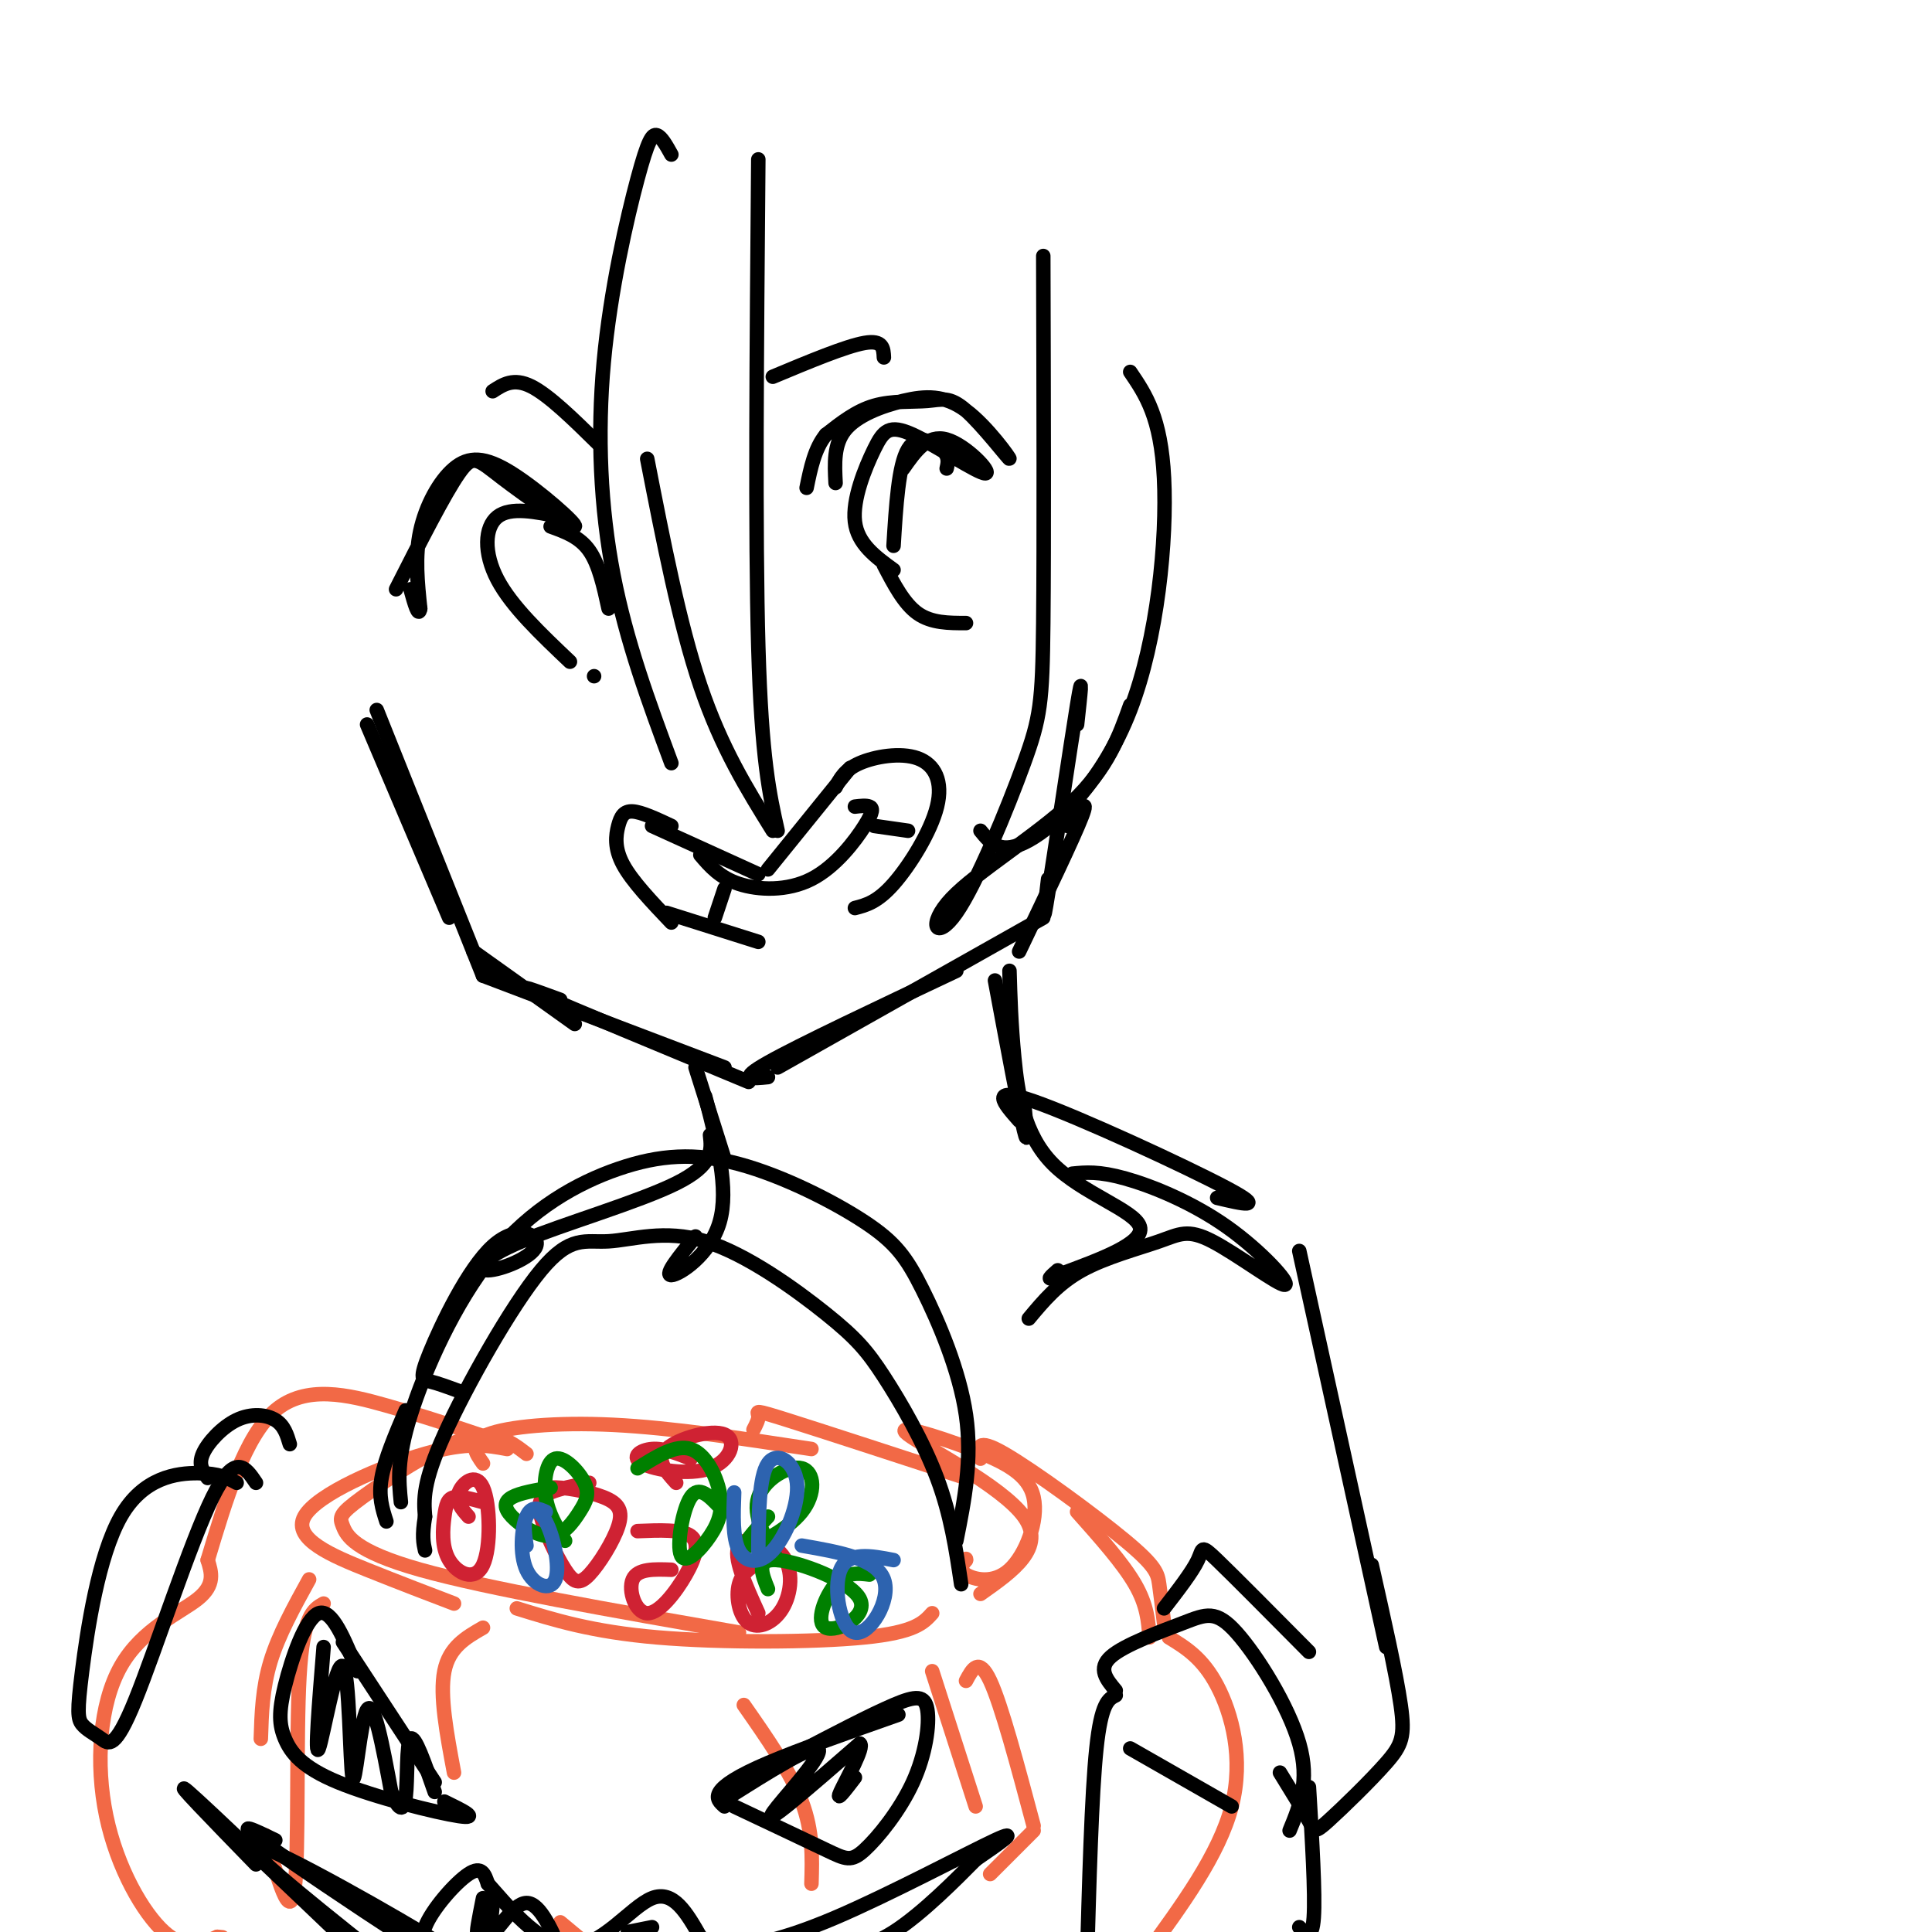 <svg viewBox='0 0 400 400' version='1.1' xmlns='http://www.w3.org/2000/svg' xmlns:xlink='http://www.w3.org/1999/xlink'><g fill='none' stroke='rgb(0,0,0)' stroke-width='3' stroke-linecap='round' stroke-linejoin='round'><path d='M76,150c0.000,0.000 17.000,40.000 17,40'/><path d='M78,147c0.000,0.000 22.000,55.000 22,55'/><path d='M98,197c0.000,0.000 21.000,15.000 21,15'/><path d='M100,202c0.000,0.000 50.000,19.000 50,19'/><path d='M116,207c-5.250,-1.917 -10.500,-3.833 -4,-1c6.500,2.833 24.750,10.417 43,18'/><path d='M159,223c-3.250,0.333 -6.500,0.667 0,-3c6.500,-3.667 22.750,-11.333 39,-19'/><path d='M161,221c0.000,0.000 55.000,-31.000 55,-31'/><path d='M217,183c0.000,0.000 2.000,-6.000 2,-6'/><path d='M211,197c5.667,-11.833 11.333,-23.667 13,-28c1.667,-4.333 -0.667,-1.167 -3,2'/><path d='M217,182c-0.667,5.689 -1.333,11.378 0,3c1.333,-8.378 4.667,-30.822 6,-39c1.333,-8.178 0.667,-2.089 0,4'/><path d='M135,171c0.000,0.000 22.000,10.000 22,10'/><path d='M159,180c0.000,0.000 17.000,-21.000 17,-21'/><path d='M139,171c-3.071,-1.440 -6.143,-2.881 -8,-3c-1.857,-0.119 -2.500,1.083 -3,3c-0.500,1.917 -0.857,4.548 1,8c1.857,3.452 5.929,7.726 10,12'/><path d='M138,189c0.000,0.000 19.000,6.000 19,6'/><path d='M173,163c0.935,-1.817 1.869,-3.633 5,-5c3.131,-1.367 8.458,-2.284 12,-1c3.542,1.284 5.300,4.769 4,10c-1.300,5.231 -5.657,12.209 -9,16c-3.343,3.791 -5.671,4.396 -8,5'/><path d='M145,177c2.003,2.348 4.006,4.695 8,6c3.994,1.305 9.978,1.566 15,-1c5.022,-2.566 9.083,-7.960 11,-11c1.917,-3.040 1.691,-3.726 1,-4c-0.691,-0.274 -1.845,-0.137 -3,0'/><path d='M150,184c0.000,0.000 -2.000,6.000 -2,6'/><path d='M181,171c0.000,0.000 7.000,1.000 7,1'/><path d='M82,122c5.014,-9.872 10.028,-19.744 13,-24c2.972,-4.256 3.902,-2.898 9,1c5.098,3.898 14.363,10.334 15,10c0.637,-0.334 -7.355,-7.440 -13,-11c-5.645,-3.560 -8.943,-3.574 -12,-1c-3.057,2.574 -5.873,7.735 -7,13c-1.127,5.265 -0.563,10.632 0,16'/><path d='M87,126c-0.333,2.000 -1.167,-1.000 -2,-4'/><path d='M116,107c-5.156,-1.067 -10.311,-2.133 -13,0c-2.689,2.133 -2.911,7.467 0,13c2.911,5.533 8.956,11.267 15,17'/><path d='M123,140c0.000,0.000 0.000,0.000 0,0'/><path d='M173,100c-0.209,-4.011 -0.417,-8.022 2,-11c2.417,-2.978 7.461,-4.924 12,-6c4.539,-1.076 8.574,-1.284 13,2c4.426,3.284 9.244,10.060 9,10c-0.244,-0.060 -5.550,-6.954 -9,-10c-3.450,-3.046 -5.044,-2.243 -8,-2c-2.956,0.243 -7.273,-0.073 -11,1c-3.727,1.073 -6.863,3.537 -10,6'/><path d='M171,90c-2.333,2.833 -3.167,6.917 -4,11'/><path d='M196,97c0.289,-1.244 0.578,-2.489 -1,-4c-1.578,-1.511 -5.022,-3.289 -7,0c-1.978,3.289 -2.489,11.644 -3,20'/><path d='M187,97c2.496,-3.568 4.991,-7.136 9,-6c4.009,1.136 9.530,6.976 8,7c-1.530,0.024 -10.111,-5.767 -15,-8c-4.889,-2.233 -6.085,-0.909 -8,3c-1.915,3.909 -4.547,10.403 -4,15c0.547,4.597 4.274,7.299 8,10'/><path d='M183,117c2.083,4.000 4.167,8.000 7,10c2.833,2.000 6.417,2.000 10,2'/><path d='M114,109c3.000,1.083 6.000,2.167 8,5c2.000,2.833 3.000,7.417 4,12'/><path d='M102,81c2.167,-1.417 4.333,-2.833 8,-1c3.667,1.833 8.833,6.917 14,12'/><path d='M160,78c7.583,-3.167 15.167,-6.333 19,-7c3.833,-0.667 3.917,1.167 4,3'/><path d='M144,221c0.000,0.000 6.000,19.000 6,19'/><path d='M146,227c2.489,9.578 4.978,19.156 3,26c-1.978,6.844 -8.422,10.956 -10,11c-1.578,0.044 1.711,-3.978 5,-8'/><path d='M206,203c2.500,13.417 5.000,26.833 6,31c1.000,4.167 0.500,-0.917 0,-6'/><path d='M209,201c0.155,5.446 0.310,10.893 1,18c0.690,7.107 1.917,15.875 8,22c6.083,6.125 17.024,9.607 18,13c0.976,3.393 -8.012,6.696 -17,10'/><path d='M219,264c-2.833,1.500 -1.417,0.250 0,-1'/><path d='M222,243c2.741,-0.275 5.482,-0.550 11,1c5.518,1.550 13.813,4.924 21,10c7.187,5.076 13.266,11.855 12,12c-1.266,0.145 -9.875,-6.342 -15,-9c-5.125,-2.658 -6.764,-1.485 -11,0c-4.236,1.485 -11.067,3.281 -16,6c-4.933,2.719 -7.966,6.359 -11,10'/><path d='M147,235c0.359,3.078 0.719,6.157 -7,10c-7.719,3.843 -23.516,8.452 -32,12c-8.484,3.548 -9.654,6.035 -7,6c2.654,-0.035 9.131,-2.592 10,-5c0.869,-2.408 -3.870,-4.666 -9,0c-5.130,4.666 -10.650,16.256 -13,22c-2.350,5.744 -1.528,5.641 0,6c1.528,0.359 3.764,1.179 6,2'/><path d='M211,232c-3.222,-3.644 -6.444,-7.289 3,-4c9.444,3.289 31.556,13.511 40,18c8.444,4.489 3.222,3.244 -2,2'/></g>
<g fill='none' stroke='rgb(242,105,70)' stroke-width='3' stroke-linecap='round' stroke-linejoin='round'><path d='M105,300c-4.077,-0.762 -8.155,-1.524 -17,1c-8.845,2.524 -22.458,8.333 -25,13c-2.542,4.667 5.988,8.190 13,11c7.012,2.810 12.506,4.905 18,7'/><path d='M109,301c-3.260,-2.496 -6.520,-4.992 -13,-3c-6.480,1.992 -16.180,8.472 -21,12c-4.820,3.528 -4.759,4.104 -4,6c0.759,1.896 2.217,5.113 16,9c13.783,3.887 39.892,8.443 66,13'/><path d='M107,333c7.778,2.422 15.556,4.844 29,6c13.444,1.156 32.556,1.044 43,0c10.444,-1.044 12.222,-3.022 14,-5'/><path d='M203,330c6.805,-4.796 13.610,-9.591 9,-16c-4.610,-6.409 -20.634,-14.430 -24,-17c-3.366,-2.570 5.927,0.311 13,3c7.073,2.689 11.927,5.185 13,10c1.073,4.815 -1.634,11.950 -5,15c-3.366,3.050 -7.390,2.014 -9,1c-1.610,-1.014 -0.805,-2.007 0,-3'/><path d='M200,323c0.000,-0.500 0.000,-0.250 0,0'/><path d='M203,302c-0.512,-2.238 -1.024,-4.476 5,-1c6.024,3.476 18.583,12.667 25,18c6.417,5.333 6.690,6.810 7,9c0.310,2.190 0.655,5.095 1,8'/><path d='M102,298c-7.044,-2.378 -14.089,-4.756 -22,-7c-7.911,-2.244 -16.689,-4.356 -23,1c-6.311,5.356 -10.156,18.178 -14,31'/><path d='M43,323c0.797,2.545 1.595,5.091 -2,8c-3.595,2.909 -11.582,6.182 -16,14c-4.418,7.818 -5.266,20.182 -3,31c2.266,10.818 7.648,20.091 12,24c4.352,3.909 7.676,2.455 11,1'/><path d='M45,401c1.833,0.167 0.917,0.083 0,0'/><path d='M223,313c4.750,5.333 9.500,10.667 12,15c2.500,4.333 2.750,7.667 3,11'/><path d='M242,339c3.489,2.133 6.978,4.267 10,10c3.022,5.733 5.578,15.067 3,25c-2.578,9.933 -10.289,20.467 -18,31'/><path d='M234,403c0.000,0.000 0.000,0.000 0,0'/><path d='M64,327c-3.167,5.750 -6.333,11.500 -8,17c-1.667,5.500 -1.833,10.750 -2,16'/><path d='M55,380c2.533,9.200 5.067,18.400 6,11c0.933,-7.400 0.267,-31.400 1,-44c0.733,-12.600 2.867,-13.800 5,-15'/><path d='M193,346c0.000,0.000 9.000,28.000 9,28'/><path d='M200,348c1.333,-2.500 2.667,-5.000 5,0c2.333,5.000 5.667,17.500 9,30'/><path d='M214,379c0.000,0.000 -9.000,9.000 -9,9'/><path d='M100,337c-3.500,2.000 -7.000,4.000 -8,9c-1.000,5.000 0.500,13.000 2,21'/><path d='M154,353c4.833,6.917 9.667,13.833 12,20c2.333,6.167 2.167,11.583 2,17'/><path d='M116,398c0.000,0.000 12.000,10.000 12,10'/><path d='M100,303c-1.556,-2.200 -3.111,-4.400 1,-6c4.111,-1.600 13.889,-2.600 26,-2c12.111,0.600 26.556,2.800 41,5'/><path d='M156,296c0.578,-1.111 1.156,-2.222 1,-3c-0.156,-0.778 -1.044,-1.222 6,1c7.044,2.222 22.022,7.111 37,12'/></g>
<g fill='none' stroke='rgb(0,0,0)' stroke-width='3' stroke-linecap='round' stroke-linejoin='round'><path d='M71,340c0.000,0.000 19.000,29.000 19,29'/><path d='M74,346c-2.623,-6.494 -5.246,-12.987 -8,-12c-2.754,0.987 -5.638,9.455 -7,15c-1.362,5.545 -1.200,8.167 0,11c1.200,2.833 3.438,5.878 11,9c7.562,3.122 20.446,6.321 25,7c4.554,0.679 0.777,-1.160 -3,-3'/><path d='M67,341c-0.944,11.636 -1.888,23.273 -1,21c0.888,-2.273 3.609,-18.455 5,-17c1.391,1.455 1.451,20.545 2,23c0.549,2.455 1.585,-11.727 3,-14c1.415,-2.273 3.207,7.364 5,17'/><path d='M81,371c1.452,3.702 2.583,4.458 3,1c0.417,-3.458 0.119,-11.131 1,-12c0.881,-0.869 2.940,5.065 5,11'/><path d='M150,374c-0.933,-0.822 -1.867,-1.644 -1,-3c0.867,-1.356 3.533,-3.244 10,-6c6.467,-2.756 16.733,-6.378 27,-10'/><path d='M152,374c7.397,3.494 14.794,6.989 19,9c4.206,2.011 5.221,2.539 8,0c2.779,-2.539 7.322,-8.144 10,-14c2.678,-5.856 3.490,-11.961 3,-15c-0.490,-3.039 -2.283,-3.011 -7,-1c-4.717,2.011 -12.359,6.006 -20,10'/><path d='M165,363c-7.488,4.381 -16.208,10.334 -14,9c2.208,-1.334 15.344,-9.956 18,-10c2.656,-0.044 -5.170,8.488 -8,12c-2.830,3.512 -0.666,2.003 3,-1c3.666,-3.003 8.833,-7.502 14,-12'/><path d='M178,361c1.156,0.489 -2.956,7.711 -4,10c-1.044,2.289 0.978,-0.356 3,-3'/><path d='M57,381c-4.322,-2.091 -8.644,-4.182 -3,0c5.644,4.182 21.255,14.636 28,19c6.745,4.364 4.624,2.636 6,-1c1.376,-3.636 6.250,-9.182 9,-11c2.750,-1.818 3.375,0.091 4,2'/><path d='M101,390c3.571,3.940 10.500,12.792 17,13c6.500,0.208 12.571,-8.226 17,-10c4.429,-1.774 7.214,3.113 10,8'/><path d='M145,401c2.399,1.786 3.396,2.252 7,2c3.604,-0.252 9.817,-1.222 21,-6c11.183,-4.778 27.338,-13.365 33,-16c5.662,-2.635 0.831,0.683 -4,4'/><path d='M202,385c-3.733,3.778 -11.067,11.222 -17,15c-5.933,3.778 -10.467,3.889 -15,4'/><path d='M53,386c-8.917,-9.167 -17.833,-18.333 -14,-15c3.833,3.333 20.417,19.167 37,35'/><path d='M77,404c-14.533,-11.600 -29.067,-23.200 -24,-22c5.067,1.200 29.733,15.200 39,21c9.267,5.800 3.133,3.400 -3,1'/><path d='M100,393c-0.805,4.030 -1.611,8.061 -1,7c0.611,-1.061 2.638,-7.212 3,-7c0.362,0.212 -0.941,6.788 0,7c0.941,0.212 4.126,-5.939 7,-6c2.874,-0.061 5.437,5.970 8,12'/><path d='M135,399c0.000,0.000 -5.000,1.000 -5,1'/><path d='M80,315c-0.833,-2.583 -1.667,-5.167 -1,-9c0.667,-3.833 2.833,-8.917 5,-14'/><path d='M83,311c-0.443,-4.387 -0.886,-8.775 2,-18c2.886,-9.225 9.102,-23.288 17,-33c7.898,-9.712 17.478,-15.072 26,-18c8.522,-2.928 15.985,-3.423 25,-1c9.015,2.423 19.581,7.763 26,12c6.419,4.237 8.690,7.372 12,14c3.310,6.628 7.660,16.751 9,26c1.340,9.249 -0.330,17.625 -2,26'/><path d='M199,328c-1.067,-7.191 -2.133,-14.383 -5,-22c-2.867,-7.617 -7.533,-15.660 -11,-21c-3.467,-5.340 -5.735,-7.976 -12,-13c-6.265,-5.024 -16.527,-12.435 -25,-15c-8.473,-2.565 -15.158,-0.286 -20,0c-4.842,0.286 -7.842,-1.423 -14,6c-6.158,7.423 -15.474,23.978 -20,34c-4.526,10.022 -4.263,13.511 -4,17'/><path d='M88,314c-0.667,4.000 -0.333,5.500 0,7'/></g>
<g fill='none' stroke='rgb(207,34,51)' stroke-width='3' stroke-linecap='round' stroke-linejoin='round'><path d='M100,311c-2.333,-0.645 -4.666,-1.291 -6,-1c-1.334,0.291 -1.670,1.518 -2,4c-0.330,2.482 -0.655,6.217 1,9c1.655,2.783 5.289,4.612 7,1c1.711,-3.612 1.499,-12.665 0,-16c-1.499,-3.335 -4.285,-0.953 -5,1c-0.715,1.953 0.643,3.476 2,5'/><path d='M122,307c-3.030,0.586 -6.061,1.172 -8,2c-1.939,0.828 -2.787,1.898 -2,5c0.787,3.102 3.208,8.237 5,11c1.792,2.763 2.955,3.155 5,1c2.045,-2.155 4.971,-6.856 6,-10c1.029,-3.144 0.162,-4.731 -3,-6c-3.162,-1.269 -8.618,-2.220 -11,-2c-2.382,0.220 -1.691,1.610 -1,3'/><path d='M139,325c-3.504,-0.128 -7.008,-0.255 -8,2c-0.992,2.255 0.528,6.893 3,7c2.472,0.107 5.896,-4.317 8,-8c2.104,-3.683 2.887,-6.624 1,-8c-1.887,-1.376 -6.443,-1.188 -11,-1'/><path d='M143,302c-2.781,-1.094 -5.562,-2.189 -8,-2c-2.438,0.189 -4.535,1.661 -2,3c2.535,1.339 9.700,2.544 14,1c4.300,-1.544 5.735,-5.839 3,-7c-2.735,-1.161 -9.638,0.811 -12,3c-2.362,2.189 -0.181,4.594 2,7'/><path d='M158,323c-2.148,1.195 -4.297,2.391 -5,5c-0.703,2.609 0.038,6.633 2,8c1.962,1.367 5.144,0.078 7,-3c1.856,-3.078 2.384,-7.944 0,-11c-2.384,-3.056 -7.681,-4.302 -9,-2c-1.319,2.302 1.341,8.151 4,14'/></g>
<g fill='none' stroke='rgb(0,128,0)' stroke-width='3' stroke-linecap='round' stroke-linejoin='round'><path d='M159,314c-2.858,3.029 -5.716,6.057 -4,6c1.716,-0.057 8.006,-3.201 11,-7c2.994,-3.799 2.691,-8.254 0,-9c-2.691,-0.746 -7.769,2.215 -9,6c-1.231,3.785 1.384,8.392 4,13'/><path d='M180,326c-2.388,-0.282 -4.775,-0.565 -7,2c-2.225,2.565 -4.287,7.976 -2,9c2.287,1.024 8.923,-2.340 7,-6c-1.923,-3.660 -12.407,-7.617 -17,-8c-4.593,-0.383 -3.297,2.809 -2,6'/><path d='M149,312c-2.152,-2.274 -4.303,-4.547 -6,-2c-1.697,2.547 -2.938,9.915 -2,12c0.938,2.085 4.056,-1.111 6,-4c1.944,-2.889 2.716,-5.470 2,-9c-0.716,-3.530 -2.919,-8.009 -6,-9c-3.081,-0.991 -7.041,1.504 -11,4'/><path d='M114,308c-3.182,0.545 -6.364,1.090 -8,2c-1.636,0.910 -1.726,2.184 0,4c1.726,1.816 5.269,4.173 8,4c2.731,-0.173 4.652,-2.878 6,-5c1.348,-2.122 2.124,-3.662 1,-6c-1.124,-2.338 -4.149,-5.476 -6,-5c-1.851,0.476 -2.529,4.564 -2,8c0.529,3.436 2.264,6.218 4,9'/></g>
<g fill='none' stroke='rgb(45,99,175)' stroke-width='3' stroke-linecap='round' stroke-linejoin='round'><path d='M152,309c-0.174,4.708 -0.348,9.416 1,12c1.348,2.584 4.217,3.043 7,0c2.783,-3.043 5.480,-9.589 5,-14c-0.480,-4.411 -4.137,-6.689 -6,-4c-1.863,2.689 -1.931,10.344 -2,18'/><path d='M185,323c-4.708,-0.911 -9.417,-1.821 -11,2c-1.583,3.821 -0.042,12.375 3,13c3.042,0.625 7.583,-6.679 6,-11c-1.583,-4.321 -9.292,-5.661 -17,-7'/><path d='M113,313c-1.501,-0.670 -3.002,-1.339 -4,1c-0.998,2.339 -1.494,7.688 0,11c1.494,3.312 4.978,4.589 6,2c1.022,-2.589 -0.417,-9.043 -2,-12c-1.583,-2.957 -3.309,-2.416 -4,-1c-0.691,1.416 -0.345,3.708 0,6'/></g>
<g fill='none' stroke='rgb(0,0,0)' stroke-width='3' stroke-linecap='round' stroke-linejoin='round'><path d='M267,379c2.105,-5.108 4.211,-10.217 2,-18c-2.211,-7.783 -8.737,-18.241 -13,-23c-4.263,-4.759 -6.263,-3.820 -11,-2c-4.737,1.820 -12.211,4.520 -15,7c-2.789,2.480 -0.895,4.740 1,7'/><path d='M231,351c-1.500,0.750 -3.000,1.500 -4,11c-1.000,9.500 -1.500,27.750 -2,46'/><path d='M271,370c0.667,11.083 1.333,22.167 1,27c-0.333,4.833 -1.667,3.417 -3,2'/><path d='M234,362c0.000,0.000 21.000,12.000 21,12'/><path d='M271,342c-7.733,-7.800 -15.467,-15.600 -19,-19c-3.533,-3.400 -2.867,-2.400 -4,0c-1.133,2.400 -4.067,6.200 -7,10'/><path d='M49,307c-1.805,-0.978 -3.610,-1.956 -8,-2c-4.390,-0.044 -11.364,0.847 -16,9c-4.636,8.153 -6.934,23.570 -8,32c-1.066,8.430 -0.899,9.875 0,11c0.899,1.125 2.530,1.930 4,3c1.470,1.070 2.780,2.403 7,-8c4.220,-10.403 11.348,-32.544 16,-42c4.652,-9.456 6.826,-6.228 9,-3'/><path d='M43,306c-0.994,-1.351 -1.988,-2.702 -1,-5c0.988,-2.298 3.958,-5.542 7,-7c3.042,-1.458 6.155,-1.131 8,0c1.845,1.131 2.423,3.065 3,5'/><path d='M269,259c0.000,0.000 18.000,82.000 18,82'/><path d='M284,324c2.534,11.246 5.069,22.491 6,29c0.931,6.509 0.260,8.281 -3,12c-3.260,3.719 -9.108,9.386 -12,12c-2.892,2.614 -2.826,2.175 -4,0c-1.174,-2.175 -3.587,-6.088 -6,-10'/><path d='M139,32c-1.024,-1.847 -2.048,-3.694 -3,-4c-0.952,-0.306 -1.833,0.928 -4,9c-2.167,8.072 -5.622,22.981 -7,38c-1.378,15.019 -0.679,30.148 2,44c2.679,13.852 7.340,26.426 12,39'/><path d='M134,95c3.333,17.083 6.667,34.167 11,47c4.333,12.833 9.667,21.417 15,30'/><path d='M161,172c-1.667,-7.417 -3.333,-14.833 -4,-38c-0.667,-23.167 -0.333,-62.083 0,-101'/><path d='M216,53c0.085,29.768 0.169,59.536 0,76c-0.169,16.464 -0.592,19.624 -4,29c-3.408,9.376 -9.800,24.967 -14,31c-4.200,6.033 -6.208,2.509 -1,-3c5.208,-5.509 17.631,-13.003 25,-20c7.369,-6.997 9.685,-13.499 12,-20'/><path d='M234,77c3.185,4.685 6.369,9.369 7,22c0.631,12.631 -1.292,33.208 -7,48c-5.708,14.792 -15.202,23.798 -21,27c-5.798,3.202 -7.899,0.601 -10,-2'/></g>
</svg>